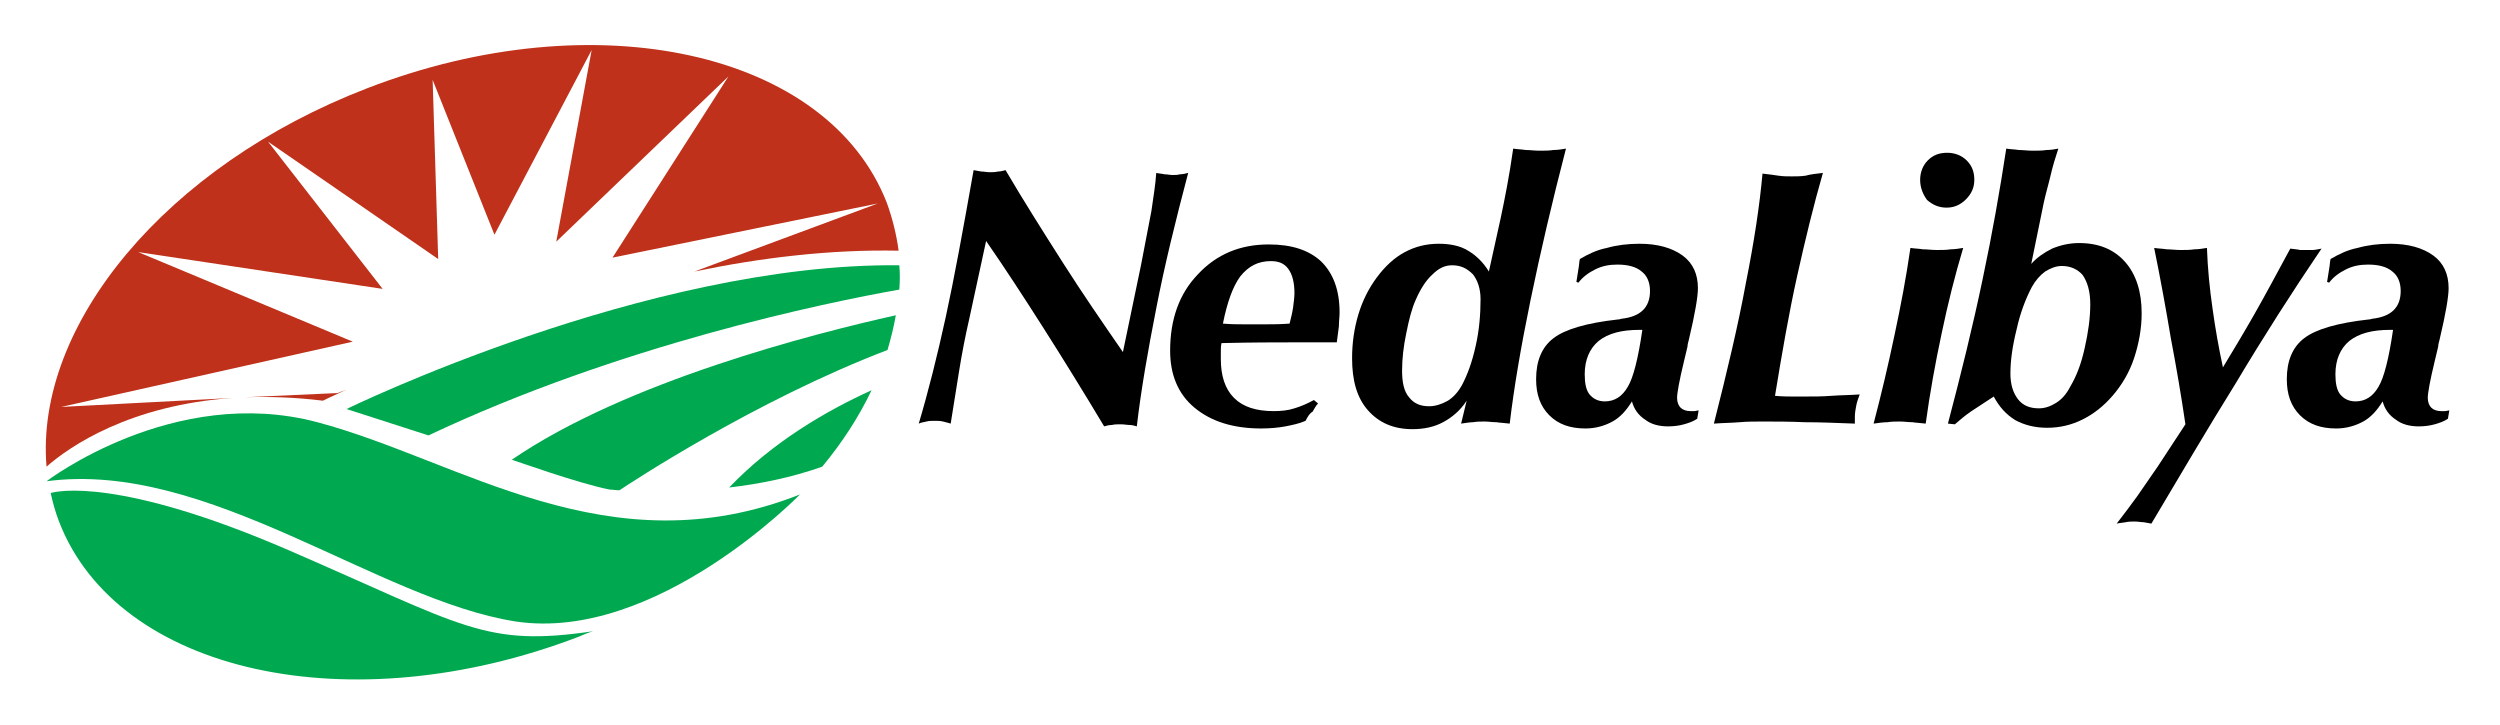 <?xml version="1.0" encoding="utf-8"?>
<!-- Generator: Adobe Illustrator 19.1.0, SVG Export Plug-In . SVG Version: 6.00 Build 0)  -->
<svg version="1.1" id="Layer_1" xmlns="http://www.w3.org/2000/svg" xmlns:xlink="http://www.w3.org/1999/xlink" x="0px" y="0px"
	 viewBox="0 0 360 104.4" style="enable-background:new 0 0 360 104.4;" xml:space="preserve">
<style type="text/css">
	.st0{fill:#00A94F;}
	.st1{fill:#BF311A;}
</style>
<g>
	<g>
		<path d="M132.3,61c1.4-4.7,2.7-9.9,3.9-15.4c1.2-5.5,2.5-12.6,4-21.1c0.4,0.1,0.7,0.1,1.1,0.2c0.4,0,0.8,0.1,1.2,0.1
			c0.4,0,0.8,0,1.2-0.1c0.4,0,0.7-0.1,1.1-0.2c2.7,4.6,5.5,9,8.3,13.4c2.8,4.4,5.7,8.6,8.6,12.8l2.6-12.5c0.6-3.1,1.1-5.7,1.5-7.8
			c0.3-2.1,0.6-3.9,0.7-5.5c0.4,0.1,0.8,0.1,1.2,0.2c0.4,0,0.8,0.1,1.1,0.1c0.4,0,0.8,0,1.1-0.1c0.4,0,0.8-0.1,1.2-0.2
			c-1.8,6.8-3.4,13.3-4.6,19.5c-1.2,6.1-2.2,11.8-2.8,17c-0.3-0.1-0.7-0.2-1-0.2c-0.4,0-0.8-0.1-1.3-0.1c-0.5,0-0.9,0-1.3,0.1
			c-0.4,0-0.8,0.1-1.1,0.2c-3-5-5.9-9.7-8.7-14.1c-2.8-4.4-5.6-8.7-8.3-12.6l-2.4,11.1c-0.6,2.6-1.1,5.2-1.5,7.7
			c-0.4,2.5-0.8,5-1.2,7.5c-0.3-0.1-0.7-0.2-1.1-0.3c-0.4-0.1-0.8-0.1-1.2-0.1c-0.4,0-0.8,0-1.2,0.1C133.1,60.8,132.7,60.8,132.3,61
			z"/>
		<path d="M188,60.6c-0.9,0.4-1.9,0.6-2.9,0.8c-1.1,0.2-2.2,0.3-3.5,0.3c-4,0-7.2-1-9.6-3c-2.4-2-3.5-4.8-3.5-8.2
			c0-4.5,1.3-8.2,4-11c2.7-2.9,6.1-4.3,10.2-4.3c3.3,0,5.8,0.8,7.6,2.5c1.7,1.7,2.6,4.1,2.6,7.3c0,0.6-0.1,1.3-0.1,2
			c-0.1,0.7-0.2,1.5-0.3,2.3c-0.7,0-1.8,0-3.3,0c-1.5,0-2.6,0-3.4,0c-2.1,0-5.3,0-9.6,0.1h-0.3c-0.1,0.4-0.1,0.9-0.1,1.2
			c0,0.4,0,0.7,0,1.1c0,2.4,0.6,4.3,1.9,5.6c1.3,1.3,3.2,1.9,5.7,1.9c1.1,0,2.1-0.1,3-0.4c1-0.3,1.9-0.7,2.8-1.2l0.6,0.5
			c-0.3,0.3-0.5,0.7-0.8,1.2C188.6,59.5,188.3,60,188,60.6z M176.1,46.6c1.2,0.1,2.1,0.1,2.8,0.1c0.7,0,1.3,0,1.9,0
			c0.5,0,1.2,0,1.8,0c0.7,0,1.7,0,3.1-0.1c0.2-0.8,0.4-1.6,0.5-2.3c0.1-0.8,0.2-1.5,0.2-2.1c0-1.5-0.3-2.7-0.9-3.5
			c-0.6-0.8-1.4-1.1-2.5-1.1c-1.8,0-3.2,0.7-4.4,2.2C177.5,41.3,176.7,43.6,176.1,46.6z"/>
		<path d="M210.4,61l0.8-3.3c-0.9,1.4-2.1,2.4-3.4,3.1c-1.3,0.7-2.8,1-4.4,1c-2.7,0-4.8-0.9-6.4-2.7c-1.6-1.8-2.3-4.3-2.3-7.5
			c0-2.2,0.3-4.3,0.9-6.3c0.6-2,1.5-3.8,2.7-5.4c1.2-1.6,2.5-2.8,4-3.6c1.5-0.8,3.1-1.2,4.9-1.2c1.6,0,3.1,0.3,4.2,1
			c1.2,0.7,2.2,1.7,3,3l1.7-7.7c0.3-1.4,0.6-2.9,0.9-4.5c0.3-1.6,0.6-3.4,0.9-5.5c0.6,0.1,1.2,0.1,1.8,0.2c0.6,0,1.3,0.1,2,0.1
			c0.7,0,1.4,0,2-0.1c0.6,0,1.2-0.1,1.8-0.2c-2,7.7-3.7,15-5.1,21.8c-1.4,6.8-2.4,12.7-3,17.8c-0.7-0.1-1.3-0.1-1.9-0.2
			c-0.6,0-1.2-0.1-1.7-0.1c-0.5,0-1.1,0-1.7,0.1C211.7,60.8,211.1,60.9,210.4,61z M209.1,38.2c-1,0-1.9,0.4-2.8,1.3
			c-0.9,0.8-1.7,2-2.4,3.6c-0.6,1.3-1,2.9-1.4,4.9c-0.4,1.9-0.6,3.7-0.6,5.4c0,1.7,0.3,3,1,3.8c0.7,0.9,1.6,1.3,2.9,1.3
			c0.9,0,1.8-0.3,2.7-0.8c0.8-0.5,1.5-1.3,2-2.2c0.8-1.5,1.5-3.4,2-5.7c0.5-2.2,0.7-4.5,0.7-6.7c0-1.5-0.4-2.7-1.1-3.6
			C211.2,38.6,210.3,38.2,209.1,38.2z"/>
		<path d="M235,57.8c-0.8,1.3-1.7,2.3-2.8,2.9c-1.1,0.6-2.4,1-3.9,1c-2.2,0-3.9-0.6-5.2-1.9c-1.3-1.3-1.9-3-1.9-5.2
			c0-2.6,0.8-4.6,2.5-5.9c1.7-1.3,4.8-2.2,9.3-2.7c0.1,0,0.2,0,0.5-0.1c2.7-0.3,4.1-1.6,4.1-4c0-1.2-0.4-2.2-1.2-2.8
			c-0.8-0.7-2-1-3.5-1c-1.2,0-2.2,0.2-3.2,0.7c-1,0.5-1.8,1.1-2.4,1.9l-0.3-0.1c0.1-0.7,0.2-1.3,0.3-1.9c0.1-0.5,0.1-1,0.2-1.4
			c1.2-0.7,2.4-1.3,3.9-1.6c1.4-0.4,3-0.6,4.7-0.6c2.6,0,4.7,0.6,6.2,1.7c1.5,1.1,2.2,2.7,2.2,4.7c0,1.2-0.4,3.6-1.3,7.4
			c-0.1,0.4-0.2,0.7-0.2,1c-0.1,0.5-0.3,1.2-0.5,2.1c-0.7,2.9-1,4.6-1,5.3c0,0.6,0.2,1.1,0.5,1.4c0.3,0.3,0.8,0.5,1.4,0.5
			c0.2,0,0.4,0,0.6,0c0.2,0,0.4-0.1,0.6-0.1l-0.2,1.2c-0.6,0.4-1.2,0.6-1.9,0.8c-0.7,0.2-1.5,0.3-2.3,0.3c-1.3,0-2.4-0.3-3.2-0.9
			C235.9,59.8,235.3,58.9,235,57.8z M236.5,47.5h-0.4c-2.6,0-4.5,0.5-5.9,1.6c-1.3,1.1-2,2.7-2,4.8c0,1.3,0.2,2.3,0.7,2.9
			c0.5,0.6,1.2,1,2.2,1c1.4,0,2.5-0.7,3.3-2.1C235.2,54.4,235.9,51.6,236.5,47.5z"/>
		<path d="M262.5,24.9c-1.3,4.5-2.5,9.4-3.7,14.8c-1.2,5.4-2.2,11.2-3.2,17.3c1.1,0.1,2,0.1,2.6,0.1c0.6,0,1.1,0,1.6,0
			c1.3,0,2.6,0,3.9-0.1c1.3-0.1,2.7-0.1,4.1-0.2c-0.2,0.5-0.4,1.1-0.5,1.6c-0.1,0.5-0.2,1.1-0.2,1.6c0,0.3,0,0.5,0,0.6
			c0,0.1,0,0.3,0,0.4c-2.6-0.1-5-0.2-7.2-0.2c-2.2-0.1-4.3-0.1-6.1-0.1c-1.1,0-2.2,0-3.3,0.1c-1.2,0.1-2.4,0.1-3.7,0.2
			c1.9-7.5,3.5-14.2,4.6-20.2c1.2-6,2-11.3,2.4-15.8c0.9,0.1,1.7,0.2,2.3,0.3c0.7,0.1,1.3,0.1,1.9,0.1c0.6,0,1.3,0,2-0.1
			C260.7,25.1,261.6,25,262.5,24.9z"/>
		<path d="M269.8,61c1.1-4.2,2.1-8.4,3-12.7c0.9-4.2,1.7-8.4,2.3-12.6c0.6,0.1,1.2,0.1,1.8,0.2c0.6,0,1.3,0.1,2,0.1
			c0.7,0,1.4,0,2-0.1c0.6,0,1.2-0.1,1.8-0.2c-1.2,4-2.2,8-3.1,12.3c-0.9,4.2-1.7,8.6-2.3,13c-0.7-0.1-1.3-0.1-1.9-0.2
			c-0.6,0-1.2-0.1-1.8-0.1c-0.6,0-1.2,0-1.8,0.1C271.2,60.8,270.5,60.9,269.8,61z M276.5,25.9c0-1.1,0.4-2.1,1.1-2.8
			c0.8-0.8,1.7-1.1,2.8-1.1c1.1,0,2.1,0.4,2.8,1.1c0.8,0.8,1.1,1.7,1.1,2.8c0,1.1-0.4,2-1.2,2.8c-0.8,0.8-1.7,1.2-2.8,1.2
			c-1.1,0-2-0.4-2.8-1.1C276.9,28,276.5,27,276.5,25.9z"/>
		<path d="M280.5,61c1.9-7.2,3.6-14.1,5-20.8c1.4-6.6,2.5-12.9,3.4-18.8c0.6,0.1,1.2,0.1,1.8,0.2c0.6,0,1.3,0.1,2,0.1
			c0.7,0,1.4,0,2-0.1c0.6,0,1.2-0.1,1.7-0.2c-0.4,1.2-0.8,2.5-1.1,3.8c-0.3,1.3-0.7,2.6-1,4l-1.8,8.8c0.8-0.9,1.8-1.6,3-2.2
			c1.2-0.5,2.5-0.8,3.9-0.8c2.8,0,5,0.9,6.6,2.7c1.6,1.8,2.4,4.3,2.4,7.4c0,2.2-0.4,4.4-1.1,6.5c-0.7,2.1-1.8,3.9-3.1,5.4
			c-1.3,1.5-2.7,2.6-4.3,3.4c-1.6,0.8-3.3,1.2-5.1,1.2c-1.8,0-3.3-0.4-4.6-1.1c-1.3-0.8-2.3-1.9-3.1-3.4c-1.2,0.8-2.3,1.5-3.2,2.1
			c-0.9,0.6-1.7,1.3-2.4,1.9L280.5,61z M296.9,38.3c-0.8,0-1.6,0.3-2.4,0.8c-0.7,0.5-1.4,1.3-1.9,2.2c-0.9,1.7-1.7,3.8-2.2,6.1
			c-0.6,2.4-0.9,4.5-0.9,6.4c0,1.6,0.4,2.8,1.1,3.7c0.7,0.9,1.7,1.3,3,1.3c0.9,0,1.7-0.3,2.5-0.8c0.8-0.5,1.5-1.3,2-2.3
			c0.9-1.5,1.6-3.3,2.1-5.6c0.5-2.2,0.8-4.3,0.8-6.3c0-1.8-0.4-3.2-1.1-4.2C299.2,38.8,298.2,38.3,296.9,38.3z"/>
		<path d="M304.8,75.4c1-1.3,2-2.6,3-4c1-1.4,1.9-2.8,2.9-4.2l4-6.1c-0.6-4.1-1.3-8.2-2.1-12.4c-0.7-4.2-1.5-8.6-2.4-13
			c0.6,0.1,1.2,0.1,1.8,0.2c0.6,0,1.3,0.1,2,0.1c0.7,0,1.4,0,2-0.1c0.6,0,1.2-0.1,1.8-0.2c0.1,3,0.4,5.9,0.8,8.7
			c0.4,2.9,0.9,5.7,1.5,8.5c1.4-2.3,2.9-4.8,4.5-7.6c1.6-2.8,3.3-6,5.2-9.5c0.6,0.1,1.1,0.1,1.4,0.2c0.3,0,0.6,0,0.9,0
			c0.3,0,0.5,0,0.9,0c0.3,0,0.8-0.1,1.3-0.2C330.1,42,326,48.4,322,55.1c-4.1,6.6-8.1,13.4-12.2,20.3c-0.4-0.1-0.7-0.1-1.1-0.2
			c-0.4,0-0.8-0.1-1.3-0.1c-0.4,0-0.9,0-1.3,0.1C305.6,75.3,305.2,75.3,304.8,75.4z"/>
		<path d="M343.1,57.8c-0.8,1.3-1.7,2.3-2.8,2.9c-1.1,0.6-2.4,1-3.9,1c-2.2,0-3.9-0.6-5.2-1.9c-1.3-1.3-1.9-3-1.9-5.2
			c0-2.6,0.8-4.6,2.5-5.9c1.7-1.3,4.8-2.2,9.3-2.7c0.1,0,0.2,0,0.5-0.1c2.7-0.3,4.1-1.6,4.1-4c0-1.2-0.4-2.2-1.2-2.8
			c-0.8-0.7-2-1-3.5-1c-1.2,0-2.2,0.2-3.2,0.7c-1,0.5-1.8,1.1-2.4,1.9l-0.3-0.1c0.1-0.7,0.2-1.3,0.3-1.9c0.1-0.5,0.1-1,0.2-1.4
			c1.2-0.7,2.4-1.3,3.9-1.6c1.4-0.4,3-0.6,4.7-0.6c2.6,0,4.7,0.6,6.2,1.7c1.5,1.1,2.2,2.7,2.2,4.7c0,1.2-0.4,3.6-1.3,7.4
			c-0.1,0.4-0.2,0.7-0.2,1c-0.1,0.5-0.3,1.2-0.5,2.1c-0.7,2.9-1,4.6-1,5.3c0,0.6,0.2,1.1,0.5,1.4c0.3,0.3,0.8,0.5,1.4,0.5
			c0.2,0,0.4,0,0.6,0c0.2,0,0.4-0.1,0.6-0.1l-0.2,1.2c-0.6,0.4-1.2,0.6-1.9,0.8c-0.7,0.2-1.5,0.3-2.3,0.3c-1.3,0-2.4-0.3-3.2-0.9
			C344,59.8,343.4,58.9,343.1,57.8z M344.6,47.5h-0.4c-2.6,0-4.5,0.5-5.9,1.6c-1.3,1.1-2,2.7-2,4.8c0,1.3,0.2,2.3,0.7,2.9
			c0.5,0.6,1.2,1,2.2,1c1.4,0,2.5-0.7,3.3-2.1C343.3,54.4,344,51.6,344.6,47.5z"/>
	</g>
	<g>
		<path class="st0" d="M6.7,69.3c0,0,18.3-14,39-8.5c20.7,5.5,41.9,21.3,69.5,10.4c0,0-20.7,21.3-40.9,18.3
			C54.3,86.4,29.9,66.2,6.7,69.3z"/>
		<path class="st0" d="M129.5,38.2c-36.4-0.4-79.6,20.7-79.6,20.7l11.8,3.8c27.5-13,57.1-19.1,67.8-21
			C129.6,40.5,129.6,39.3,129.5,38.2z M118.4,67.2c2.9-3.5,5.3-7.2,7.1-11c-6.4,2.9-14.2,7.4-20.5,14
			C109.3,69.7,113.9,68.8,118.4,67.2z M87.8,70.5c0.4,0,0.9,0.1,1.4,0.1c1.5-1,19.5-12.9,38.6-20.2c0.5-1.7,0.9-3.3,1.2-5
			c-11.7,2.6-38.8,9.5-55.3,20.8C73.8,66.2,83.2,69.6,87.8,70.5z"/>
		<path class="st0" d="M83.3,91.7c0.7-0.3,1.4-0.6,2.1-0.8c-15.6,2.3-18.5-0.7-43.9-11.7C17.2,68.7,8.2,70.7,7.3,71
			c0.3,1.4,0.7,2.8,1.2,4.1C16.9,96.9,50.4,104.3,83.3,91.7z"/>
		<path class="st1" d="M35.3,57.2c3.4-0.1,7.2,0,11.2,0.5c0,0,1.2-0.6,3.4-1.6l-1.3,0.5L35.3,57.2z M127.7,29.2
			C119.2,7.4,85.8,0,52.9,12.7C23.8,23.9,5,46.9,6.7,67.2c3.3-2.9,12-8.9,26.9-9.9L8.8,58.6l42-9.4L19.9,36.3l35.2,5.3L38.6,20.4
			l24.5,16.9l-0.8-25.8l8.9,22.3L85.2,7.2l-5.1,27.6L104.9,11L88.2,37.1l38.2-7.8L100,39.1c9.6-2,19.6-3.2,29.4-3
			C129.1,33.8,128.5,31.4,127.7,29.2z"/>
	</g>
</g>
</svg>
